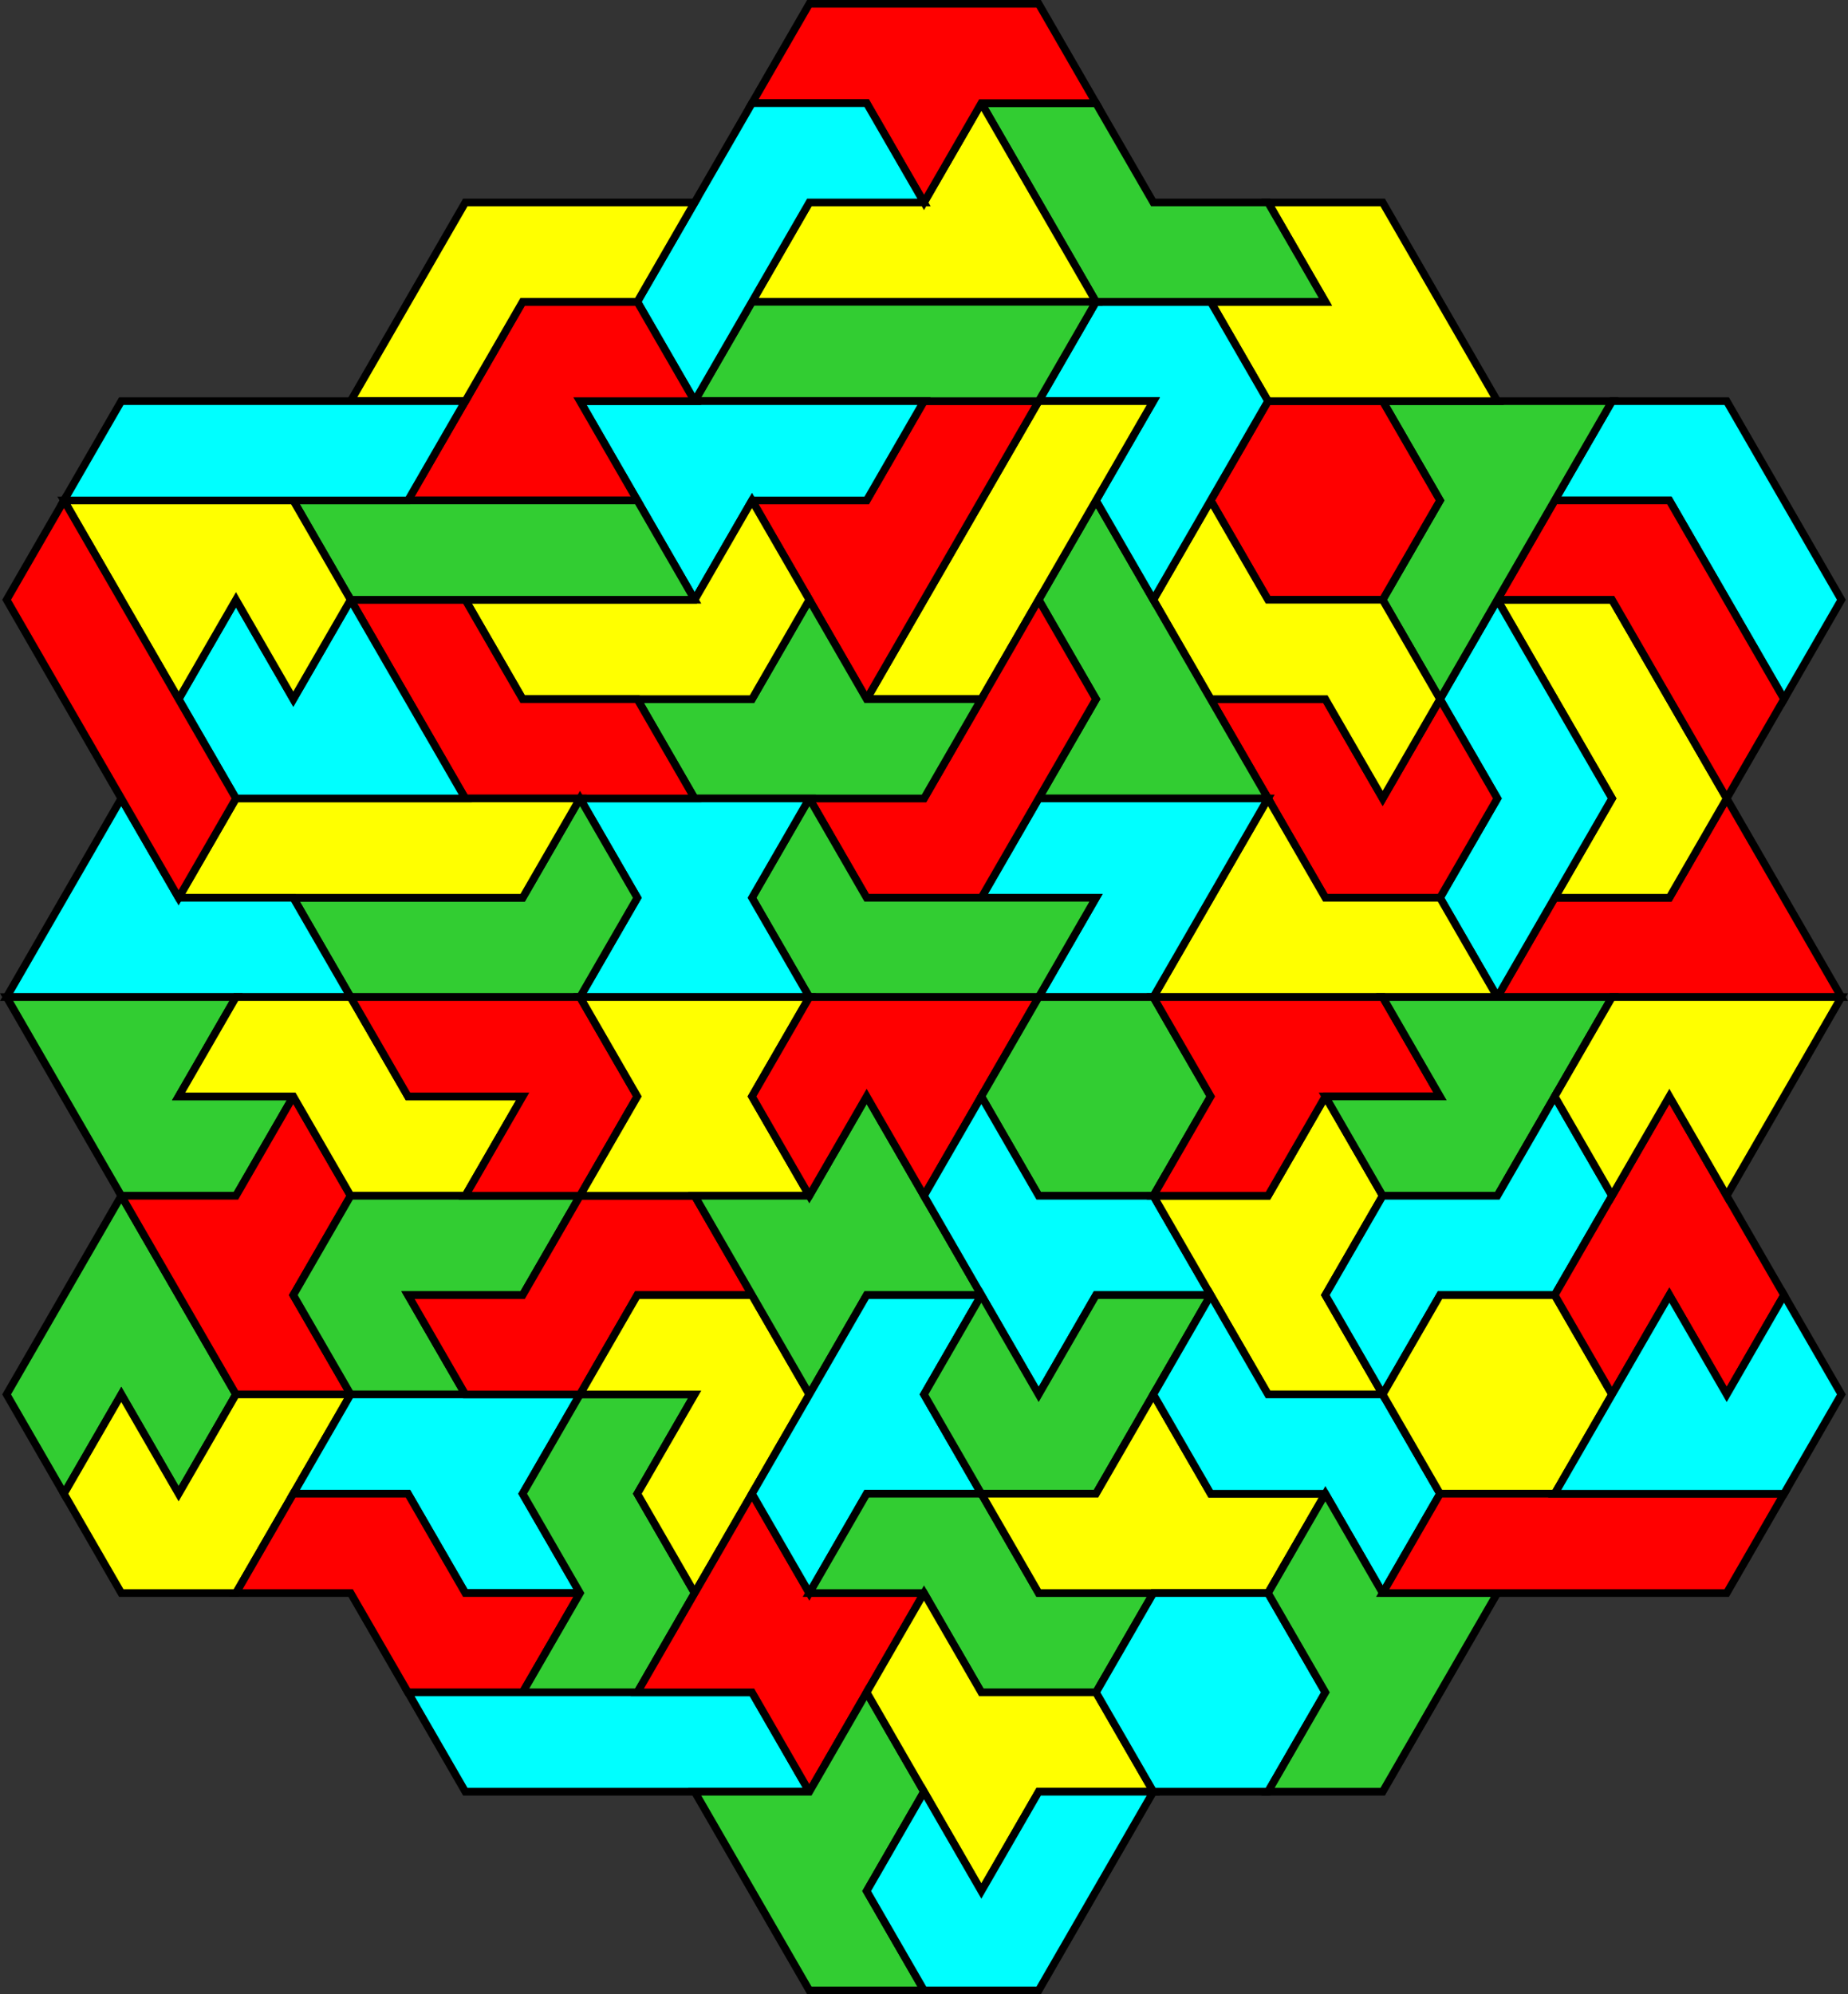 <?xml version="1.0" encoding="UTF-8" standalone="no"?>
<svg
   xmlns:dc="http://purl.org/dc/elements/1.1/"
   xmlns:cc="http://creativecommons.org/ns#"
   xmlns:rdf="http://www.w3.org/1999/02/22-rdf-syntax-ns#"
   xmlns:svg="http://www.w3.org/2000/svg"
   xmlns="http://www.w3.org/2000/svg"
   xmlns:sodipodi="http://sodipodi.sourceforge.net/DTD/sodipodi-0.dtd"
   xmlns:inkscape="http://www.inkscape.org/namespaces/inkscape"
   inkscape:version="1.0 (4035a4fb49, 2020-05-01)"
   sodipodi:docname="6os4stern.svg"
   id="svg158"
   version="1.1"
   height="521.62"
   width="483.464">
  <rect width="100%" height="100%" fill="#333333" stroke="none"/>
  <sodipodi:namedview
     inkscape:current-layer="svg158"
     inkscape:window-maximized="1"
     inkscape:window-y="-9"
     inkscape:window-x="-9"
     inkscape:cy="1778.8534"
     inkscape:cx="466.73208"
     inkscape:zoom="0.10375"
     showgrid="false"
     id="namedview160"
     inkscape:window-height="1001"
     inkscape:window-width="1920"
     inkscape:pageshadow="2"
     inkscape:pageopacity="0"
     guidetolerance="10"
     gridtolerance="10"
     objecttolerance="10"
     borderopacity="1"
     bordercolor="#666666"
     pagecolor="#ffffff" />
  <defs
     id="defs4">
    <style
       id="style2"
       type="text/css"><![CDATA[ path {fill:none; stroke:black } line {stroke:black} ]]></style>
  </defs>
  <polygon
     transform="translate(-33.268,-31.99)"
     id="polygon6"
     stroke-width="2"
     stroke="#000000"
     fill="#00ffff"
     points="500,162.89 515,188.87 500,214.86 485,188.87 470,162.89 440,162.89 455,136.91 485,136.91 " />
  <polygon
     transform="translate(-33.268,-31.99)"
     id="polygon8"
     stroke-width="2"
     stroke="#000000"
     fill="#ff0000"
     points="515,292.8 485,292.8 455,292.8 425,292.8 440,266.82 470,266.82 485,240.84 500,266.82 " />
  <polygon
     transform="translate(-33.268,-31.99)"
     id="polygon10"
     stroke-width="2"
     stroke="#000000"
     fill="#ffff00"
     points="470,214.86 485,240.84 470,266.82 440,266.82 455,240.84 440,214.86 425,188.87 455,188.87 " />
  <polygon
     transform="translate(-33.268,-31.99)"
     id="polygon12"
     stroke-width="2"
     stroke="#000000"
     fill="#ff0000"
     points="485,188.87 500,214.86 485,240.84 470,214.86 455,188.87 425,188.87 440,162.89 470,162.89 " />
  <polygon
     transform="translate(-33.268,-31.99)"
     id="polygon14"
     stroke-width="2"
     stroke="#000000"
     fill="#00ffff"
     points="455,240.84 440,266.82 425,292.8 410,266.82 425,240.84 410,214.86 425,188.87 440,214.86 " />
  <polygon
     transform="translate(-33.268,-31.99)"
     id="polygon16"
     stroke-width="2"
     stroke="#000000"
     fill="#32cd32"
     points="455,136.91 440,162.89 425,188.87 410,214.86 395,188.87 410,162.89 395,136.91 425,136.91 " />
  <polygon
     transform="translate(-33.268,-31.99)"
     id="polygon18"
     stroke-width="2"
     stroke="#000000"
     fill="#ff0000"
     points="395,240.84 410,214.86 425,240.84 410,266.82 380,266.82 365,240.84 350,214.86 380,214.86 " />
  <polygon
     transform="translate(-33.268,-31.99)"
     id="polygon20"
     stroke-width="2"
     stroke="#000000"
     fill="#ff0000"
     points="410,162.89 395,188.87 365,188.87 350,162.89 365,136.91 395,136.91 " />
  <polygon
     transform="translate(-33.268,-31.99)"
     id="polygon22"
     stroke-width="2"
     stroke="#000000"
     fill="#ffff00"
     points="410,110.93 425,136.91 395,136.91 365,136.91 350,110.93 380,110.93 365,84.95 395,84.95 " />
  <polygon
     transform="translate(-33.268,-31.99)"
     id="polygon24"
     stroke-width="2"
     stroke="#000000"
     fill="#ffff00"
     points="410,266.82 425,292.8 395,292.8 365,292.8 335,292.8 350,266.82 365,240.84 380,266.82 " />
  <polygon
     transform="translate(-33.268,-31.99)"
     id="polygon26"
     stroke-width="2"
     stroke="#000000"
     fill="#ffff00"
     points="395,188.87 410,214.86 395,240.84 380,214.86 350,214.86 335,188.87 350,162.89 365,188.87 " />
  <polygon
     transform="translate(-33.268,-31.99)"
     id="polygon28"
     stroke-width="2"
     stroke="#000000"
     fill="#32cd32"
     points="350,214.86 365,240.84 335,240.84 305,240.84 320,214.86 305,188.87 320,162.89 335,188.87 " />
  <polygon
     transform="translate(-33.268,-31.99)"
     id="polygon30"
     stroke-width="2"
     stroke="#000000"
     fill="#00ffff"
     points="365,136.91 350,162.89 335,188.87 320,162.89 335,136.91 305,136.91 320,110.93 350,110.93 " />
  <polygon
     transform="translate(-33.268,-31.99)"
     id="polygon32"
     stroke-width="2"
     stroke="#000000"
     fill="#00ffff"
     points="365,240.84 350,266.82 335,292.8 305,292.8 320,266.82 290,266.82 305,240.84 335,240.84 " />
  <polygon
     transform="translate(-33.268,-31.99)"
     id="polygon34"
     stroke-width="2"
     stroke="#000000"
     fill="#32cd32"
     points="335,84.95 365,84.95 380,110.93 350,110.93 320,110.93 305,84.95 290,58.97 320,58.97 " />
  <polygon
     transform="translate(-33.268,-31.99)"
     id="polygon36"
     stroke-width="2"
     stroke="#000000"
     fill="#ffff00"
     points="320,162.89 305,188.87 290,214.86 260,214.86 275,188.87 290,162.89 305,136.91 335,136.91 " />
  <polygon
     transform="translate(-33.268,-31.99)"
     id="polygon38"
     stroke-width="2"
     stroke="#000000"
     fill="#ff0000"
     points="305,240.84 290,266.82 260,266.82 245,240.84 275,240.84 290,214.86 305,188.87 320,214.86 " />
  <polygon
     transform="translate(-33.268,-31.99)"
     id="polygon40"
     stroke-width="2"
     stroke="#000000"
     fill="#32cd32"
     points="290,266.82 320,266.82 305,292.8 275,292.8 245,292.8 230,266.82 245,240.84 260,266.82 " />
  <polygon
     transform="translate(-33.268,-31.99)"
     id="polygon42"
     stroke-width="2"
     stroke="#000000"
     fill="#ff0000"
     points="290,162.89 275,188.87 260,214.86 245,188.87 230,162.89 260,162.89 275,136.91 305,136.91 " />
  <polygon
     transform="translate(-33.268,-31.99)"
     id="polygon44"
     stroke-width="2"
     stroke="#000000"
     fill="#ffff00"
     points="320,110.93 290,110.93 260,110.93 230,110.93 245,84.95 275,84.95 290,58.97 305,84.95 " />
  <polygon
     transform="translate(-33.268,-31.99)"
     id="polygon46"
     stroke-width="2"
     stroke="#000000"
     fill="#ff0000"
     points="305,32.99 320,58.97 290,58.97 275,84.95 260,58.97 230,58.97 245,32.99 275,32.99 " />
  <polygon
     transform="translate(-33.268,-31.99)"
     id="polygon48"
     stroke-width="2"
     stroke="#000000"
     fill="#32cd32"
     points="290,110.93 320,110.93 305,136.91 275,136.91 245,136.91 215,136.91 230,110.93 260,110.93 " />
  <polygon
     transform="translate(-33.268,-31.99)"
     id="polygon50"
     stroke-width="2"
     stroke="#000000"
     fill="#32cd32"
     points="290,214.86 275,240.84 245,240.84 215,240.84 200,214.86 230,214.86 245,188.87 260,214.86 " />
  <polygon
     transform="translate(-33.268,-31.99)"
     id="polygon52"
     stroke-width="2"
     stroke="#000000"
     fill="#00ffff"
     points="275,84.95 245,84.95 230,110.93 215,136.91 200,110.93 215,84.95 230,58.97 260,58.97 " />
  <polygon
     transform="translate(-33.268,-31.99)"
     id="polygon54"
     stroke-width="2"
     stroke="#000000"
     fill="#00ffff"
     points="245,240.84 230,266.82 245,292.8 215,292.8 185,292.8 200,266.82 185,240.84 215,240.84 " />
  <polygon
     transform="translate(-33.268,-31.99)"
     id="polygon56"
     stroke-width="2"
     stroke="#000000"
     fill="#00ffff"
     points="245,136.91 275,136.91 260,162.89 230,162.89 215,188.87 200,162.89 185,136.91 215,136.91 " />
  <polygon
     transform="translate(-33.268,-31.99)"
     id="polygon58"
     stroke-width="2"
     stroke="#000000"
     fill="#ffff00"
     points="230,214.86 200,214.86 170,214.86 155,188.87 185,188.87 215,188.87 230,162.89 245,188.87 " />
  <polygon
     transform="translate(-33.268,-31.99)"
     id="polygon60"
     stroke-width="2"
     stroke="#000000"
     fill="#ff0000"
     points="215,136.91 185,136.91 200,162.89 170,162.89 140,162.89 155,136.91 170,110.93 200,110.93 " />
  <polygon
     transform="translate(-33.268,-31.99)"
     id="polygon62"
     stroke-width="2"
     stroke="#000000"
     fill="#ff0000"
     points="170,214.86 200,214.86 215,240.84 185,240.84 155,240.84 140,214.86 125,188.87 155,188.87 " />
  <polygon
     transform="translate(-33.268,-31.99)"
     id="polygon64"
     stroke-width="2"
     stroke="#000000"
     fill="#ffff00"
     points="215,84.95 200,110.93 170,110.93 155,136.91 125,136.91 140,110.93 155,84.95 185,84.95 " />
  <polygon
     transform="translate(-33.268,-31.99)"
     id="polygon66"
     stroke-width="2"
     stroke="#000000"
     fill="#32cd32"
     points="185,292.8 155,292.8 125,292.8 110,266.82 140,266.82 170,266.82 185,240.84 200,266.82 " />
  <polygon
     transform="translate(-33.268,-31.99)"
     id="polygon68"
     stroke-width="2"
     stroke="#000000"
     fill="#32cd32"
     points="170,162.89 200,162.89 215,188.87 185,188.87 155,188.87 125,188.87 110,162.89 140,162.89 " />
  <polygon
     transform="translate(-33.268,-31.99)"
     id="polygon70"
     stroke-width="2"
     stroke="#000000"
     fill="#ffff00"
     points="155,240.84 185,240.84 170,266.82 140,266.82 110,266.82 80,266.82 95,240.84 125,240.84 " />
  <polygon
     transform="translate(-33.268,-31.99)"
     id="polygon72"
     stroke-width="2"
     stroke="#000000"
     fill="#00ffff"
     points="125,188.87 140,214.86 155,240.84 125,240.84 95,240.84 80,214.86 95,188.87 110,214.86 " />
  <polygon
     transform="translate(-33.268,-31.99)"
     id="polygon74"
     stroke-width="2"
     stroke="#000000"
     fill="#ffff00"
     points="110,162.89 125,188.87 110,214.86 95,188.87 80,214.86 65,188.87 50,162.89 80,162.89 " />
  <polygon
     transform="translate(-33.268,-31.99)"
     id="polygon76"
     stroke-width="2"
     stroke="#000000"
     fill="#00ffff"
     points="125,136.91 155,136.91 140,162.89 110,162.89 80,162.89 50,162.89 65,136.91 95,136.91 " />
  <polygon
     transform="translate(-33.268,-31.99)"
     id="polygon78"
     stroke-width="2"
     stroke="#000000"
     fill="#00ffff"
     points="110,266.82 125,292.8 95,292.8 65,292.8 35,292.8 50,266.82 65,240.84 80,266.82 " />
  <polygon
     transform="translate(-33.268,-31.99)"
     id="polygon80"
     stroke-width="2"
     stroke="#000000"
     fill="#ff0000"
     points="80,214.86 95,240.84 80,266.82 65,240.84 50,214.86 35,188.87 50,162.89 65,188.87 " />
  <polygon
     transform="translate(-33.268,-31.99)"
     id="polygon82"
     stroke-width="2"
     stroke="#000000"
     fill="#32cd32"
     points="95,396.72 80,422.7 65,396.72 50,422.7 35,396.72 50,370.74 65,344.76 80,370.74 " />
  <polygon
     transform="translate(-33.268,-31.99)"
     id="polygon84"
     stroke-width="2"
     stroke="#000000"
     fill="#32cd32"
     points="95,292.8 80,318.78 110,318.78 95,344.76 65,344.76 50,318.78 35,292.8 65,292.8 " />
  <polygon
     transform="translate(-33.268,-31.99)"
     id="polygon86"
     stroke-width="2"
     stroke="#000000"
     fill="#ff0000"
     points="110,370.74 125,396.72 95,396.72 80,370.74 65,344.76 95,344.76 110,318.78 125,344.76 " />
  <polygon
     transform="translate(-33.268,-31.99)"
     id="polygon88"
     stroke-width="2"
     stroke="#000000"
     fill="#ffff00"
     points="95,396.72 125,396.72 110,422.7 95,448.68 65,448.68 50,422.7 65,396.72 80,422.7 " />
  <polygon
     transform="translate(-33.268,-31.99)"
     id="polygon90"
     stroke-width="2"
     stroke="#000000"
     fill="#ffff00"
     points="140,318.78 170,318.78 155,344.76 125,344.76 110,318.78 80,318.78 95,292.8 125,292.8 " />
  <polygon
     transform="translate(-33.268,-31.99)"
     id="polygon92"
     stroke-width="2"
     stroke="#000000"
     fill="#32cd32"
     points="185,344.76 170,370.74 140,370.74 155,396.72 125,396.72 110,370.74 125,344.76 155,344.76 " />
  <polygon
     transform="translate(-33.268,-31.99)"
     id="polygon94"
     stroke-width="2"
     stroke="#000000"
     fill="#00ffff"
     points="185,396.72 170,422.7 185,448.68 155,448.68 140,422.7 110,422.7 125,396.72 155,396.72 " />
  <polygon
     transform="translate(-33.268,-31.99)"
     id="polygon96"
     stroke-width="2"
     stroke="#000000"
     fill="#ff0000"
     points="155,448.68 185,448.68 170,474.66 140,474.66 125,448.68 95,448.68 110,422.7 140,422.7 " />
  <polygon
     transform="translate(-33.268,-31.99)"
     id="polygon98"
     stroke-width="2"
     stroke="#000000"
     fill="#ff0000"
     points="185,292.8 200,318.78 185,344.76 155,344.76 170,318.78 140,318.78 125,292.8 155,292.8 " />
  <polygon
     transform="translate(-33.268,-31.99)"
     id="polygon100"
     stroke-width="2"
     stroke="#000000"
     fill="#32cd32"
     points="200,422.7 215,448.68 200,474.66 170,474.66 185,448.68 170,422.7 185,396.72 215,396.72 " />
  <polygon
     transform="translate(-33.268,-31.99)"
     id="polygon102"
     stroke-width="2"
     stroke="#000000"
     fill="#ff0000"
     points="230,370.74 200,370.74 185,396.72 155,396.72 140,370.74 170,370.74 185,344.76 215,344.76 " />
  <polygon
     transform="translate(-33.268,-31.99)"
     id="polygon104"
     stroke-width="2"
     stroke="#000000"
     fill="#ffff00"
     points="245,292.8 230,318.78 245,344.76 215,344.76 185,344.76 200,318.78 185,292.8 215,292.8 " />
  <polygon
     transform="translate(-33.268,-31.99)"
     id="polygon106"
     stroke-width="2"
     stroke="#000000"
     fill="#ffff00"
     points="245,396.72 230,422.7 215,448.68 200,422.7 215,396.72 185,396.72 200,370.74 230,370.74 " />
  <polygon
     transform="translate(-33.268,-31.99)"
     id="polygon108"
     stroke-width="2"
     stroke="#000000"
     fill="#00ffff"
     points="200,474.66 230,474.66 245,500.64 215,500.64 185,500.64 155,500.64 140,474.66 170,474.66 " />
  <polygon
     transform="translate(-33.268,-31.99)"
     id="polygon110"
     stroke-width="2"
     stroke="#000000"
     fill="#ff0000"
     points="275,448.68 260,474.66 245,500.64 230,474.66 200,474.66 215,448.68 230,422.7 245,448.68 " />
  <polygon
     transform="translate(-33.268,-31.99)"
     id="polygon112"
     stroke-width="2"
     stroke="#000000"
     fill="#32cd32"
     points="260,526.62 275,552.61 245,552.61 230,526.62 215,500.64 245,500.64 260,474.66 275,500.64 " />
  <polygon
     transform="translate(-33.268,-31.99)"
     id="polygon114"
     stroke-width="2"
     stroke="#000000"
     fill="#32cd32"
     points="290,370.74 260,370.74 245,396.72 230,370.74 215,344.76 245,344.76 260,318.78 275,344.76 " />
  <polygon
     transform="translate(-33.268,-31.99)"
     id="polygon116"
     stroke-width="2"
     stroke="#000000"
     fill="#00ffff"
     points="275,396.72 290,422.7 260,422.7 245,448.68 230,422.7 245,396.72 260,370.74 290,370.74 " />
  <polygon
     transform="translate(-33.268,-31.99)"
     id="polygon118"
     stroke-width="2"
     stroke="#000000"
     fill="#ff0000"
     points="305,292.8 290,318.78 275,344.76 260,318.78 245,344.76 230,318.78 245,292.8 275,292.8 " />
  <polygon
     transform="translate(-33.268,-31.99)"
     id="polygon120"
     stroke-width="2"
     stroke="#000000"
     fill="#32cd32"
     points="305,448.68 335,448.68 320,474.66 290,474.66 275,448.68 245,448.68 260,422.7 290,422.7 " />
  <polygon
     transform="translate(-33.268,-31.99)"
     id="polygon122"
     stroke-width="2"
     stroke="#000000"
     fill="#ffff00"
     points="320,474.66 335,500.64 305,500.64 290,526.62 275,500.64 260,474.66 275,448.68 290,474.66 " />
  <polygon
     transform="translate(-33.268,-31.99)"
     id="polygon124"
     stroke-width="2"
     stroke="#000000"
     fill="#00ffff"
     points="305,500.64 335,500.64 320,526.62 305,552.61 275,552.61 260,526.62 275,500.64 290,526.62 " />
  <polygon
     transform="translate(-33.268,-31.99)"
     id="polygon126"
     stroke-width="2"
     stroke="#000000"
     fill="#32cd32"
     points="350,318.78 335,344.76 305,344.76 290,318.78 305,292.8 335,292.8 " />
  <polygon
     transform="translate(-33.268,-31.99)"
     id="polygon128"
     stroke-width="2"
     stroke="#000000"
     fill="#00ffff"
     points="335,344.76 350,370.74 320,370.74 305,396.72 290,370.74 275,344.76 290,318.78 305,344.76 " />
  <polygon
     transform="translate(-33.268,-31.99)"
     id="polygon130"
     stroke-width="2"
     stroke="#000000"
     fill="#32cd32"
     points="320,370.74 350,370.74 335,396.72 320,422.7 290,422.7 275,396.72 290,370.74 305,396.72 " />
  <polygon
     transform="translate(-33.268,-31.99)"
     id="polygon132"
     stroke-width="2"
     stroke="#000000"
     fill="#ffff00"
     points="380,422.7 365,448.68 335,448.68 305,448.68 290,422.7 320,422.7 335,396.72 350,422.7 " />
  <polygon
     transform="translate(-33.268,-31.99)"
     id="polygon134"
     stroke-width="2"
     stroke="#000000"
     fill="#00ffff"
     points="380,474.66 365,500.64 335,500.64 320,474.66 335,448.68 365,448.68 " />
  <polygon
     transform="translate(-33.268,-31.99)"
     id="polygon136"
     stroke-width="2"
     stroke="#000000"
     fill="#ffff00"
     points="380,370.74 395,396.72 365,396.72 350,370.74 335,344.76 365,344.76 380,318.78 395,344.76 " />
  <polygon
     transform="translate(-33.268,-31.99)"
     id="polygon138"
     stroke-width="2"
     stroke="#000000"
     fill="#ff0000"
     points="395,292.8 410,318.78 380,318.78 365,344.76 335,344.76 350,318.78 335,292.8 365,292.8 " />
  <polygon
     transform="translate(-33.268,-31.99)"
     id="polygon140"
     stroke-width="2"
     stroke="#000000"
     fill="#00ffff"
     points="395,396.72 410,422.7 395,448.68 380,422.7 350,422.7 335,396.72 350,370.74 365,396.72 " />
  <polygon
     transform="translate(-33.268,-31.99)"
     id="polygon142"
     stroke-width="2"
     stroke="#000000"
     fill="#32cd32"
     points="425,448.68 410,474.66 395,500.64 365,500.64 380,474.66 365,448.68 380,422.7 395,448.68 " />
  <polygon
     transform="translate(-33.268,-31.99)"
     id="polygon144"
     stroke-width="2"
     stroke="#000000"
     fill="#32cd32"
     points="455,292.8 440,318.78 425,344.76 395,344.76 380,318.78 410,318.78 395,292.8 425,292.8 " />
  <polygon
     transform="translate(-33.268,-31.99)"
     id="polygon146"
     stroke-width="2"
     stroke="#000000"
     fill="#00ffff"
     points="440,370.74 410,370.74 395,396.72 380,370.74 395,344.76 425,344.76 440,318.78 455,344.76 " />
  <polygon
     transform="translate(-33.268,-31.99)"
     id="polygon148"
     stroke-width="2"
     stroke="#000000"
     fill="#ffff00"
     points="455,396.72 440,422.7 410,422.7 395,396.72 410,370.74 440,370.74 " />
  <polygon
     transform="translate(-33.268,-31.99)"
     id="polygon150"
     stroke-width="2"
     stroke="#000000"
     fill="#ff0000"
     points="500,370.74 485,396.72 470,370.74 455,396.72 440,370.74 455,344.76 470,318.78 485,344.76 " />
  <polygon
     transform="translate(-33.268,-31.99)"
     id="polygon152"
     stroke-width="2"
     stroke="#000000"
     fill="#ff0000"
     points="470,422.7 500,422.7 485,448.68 455,448.68 425,448.68 395,448.68 410,422.7 440,422.7 " />
  <polygon
     transform="translate(-33.268,-31.99)"
     id="polygon154"
     stroke-width="2"
     stroke="#000000"
     fill="#ffff00"
     points="515,292.8 500,318.78 485,344.76 470,318.78 455,344.76 440,318.78 455,292.8 485,292.8 " />
  <polygon
     transform="translate(-33.268,-31.99)"
     id="polygon156"
     stroke-width="2"
     stroke="#000000"
     fill="#00ffff"
     points="500,370.74 515,396.72 500,422.7 470,422.7 440,422.7 455,396.72 470,370.74 485,396.72 " />
</svg>
